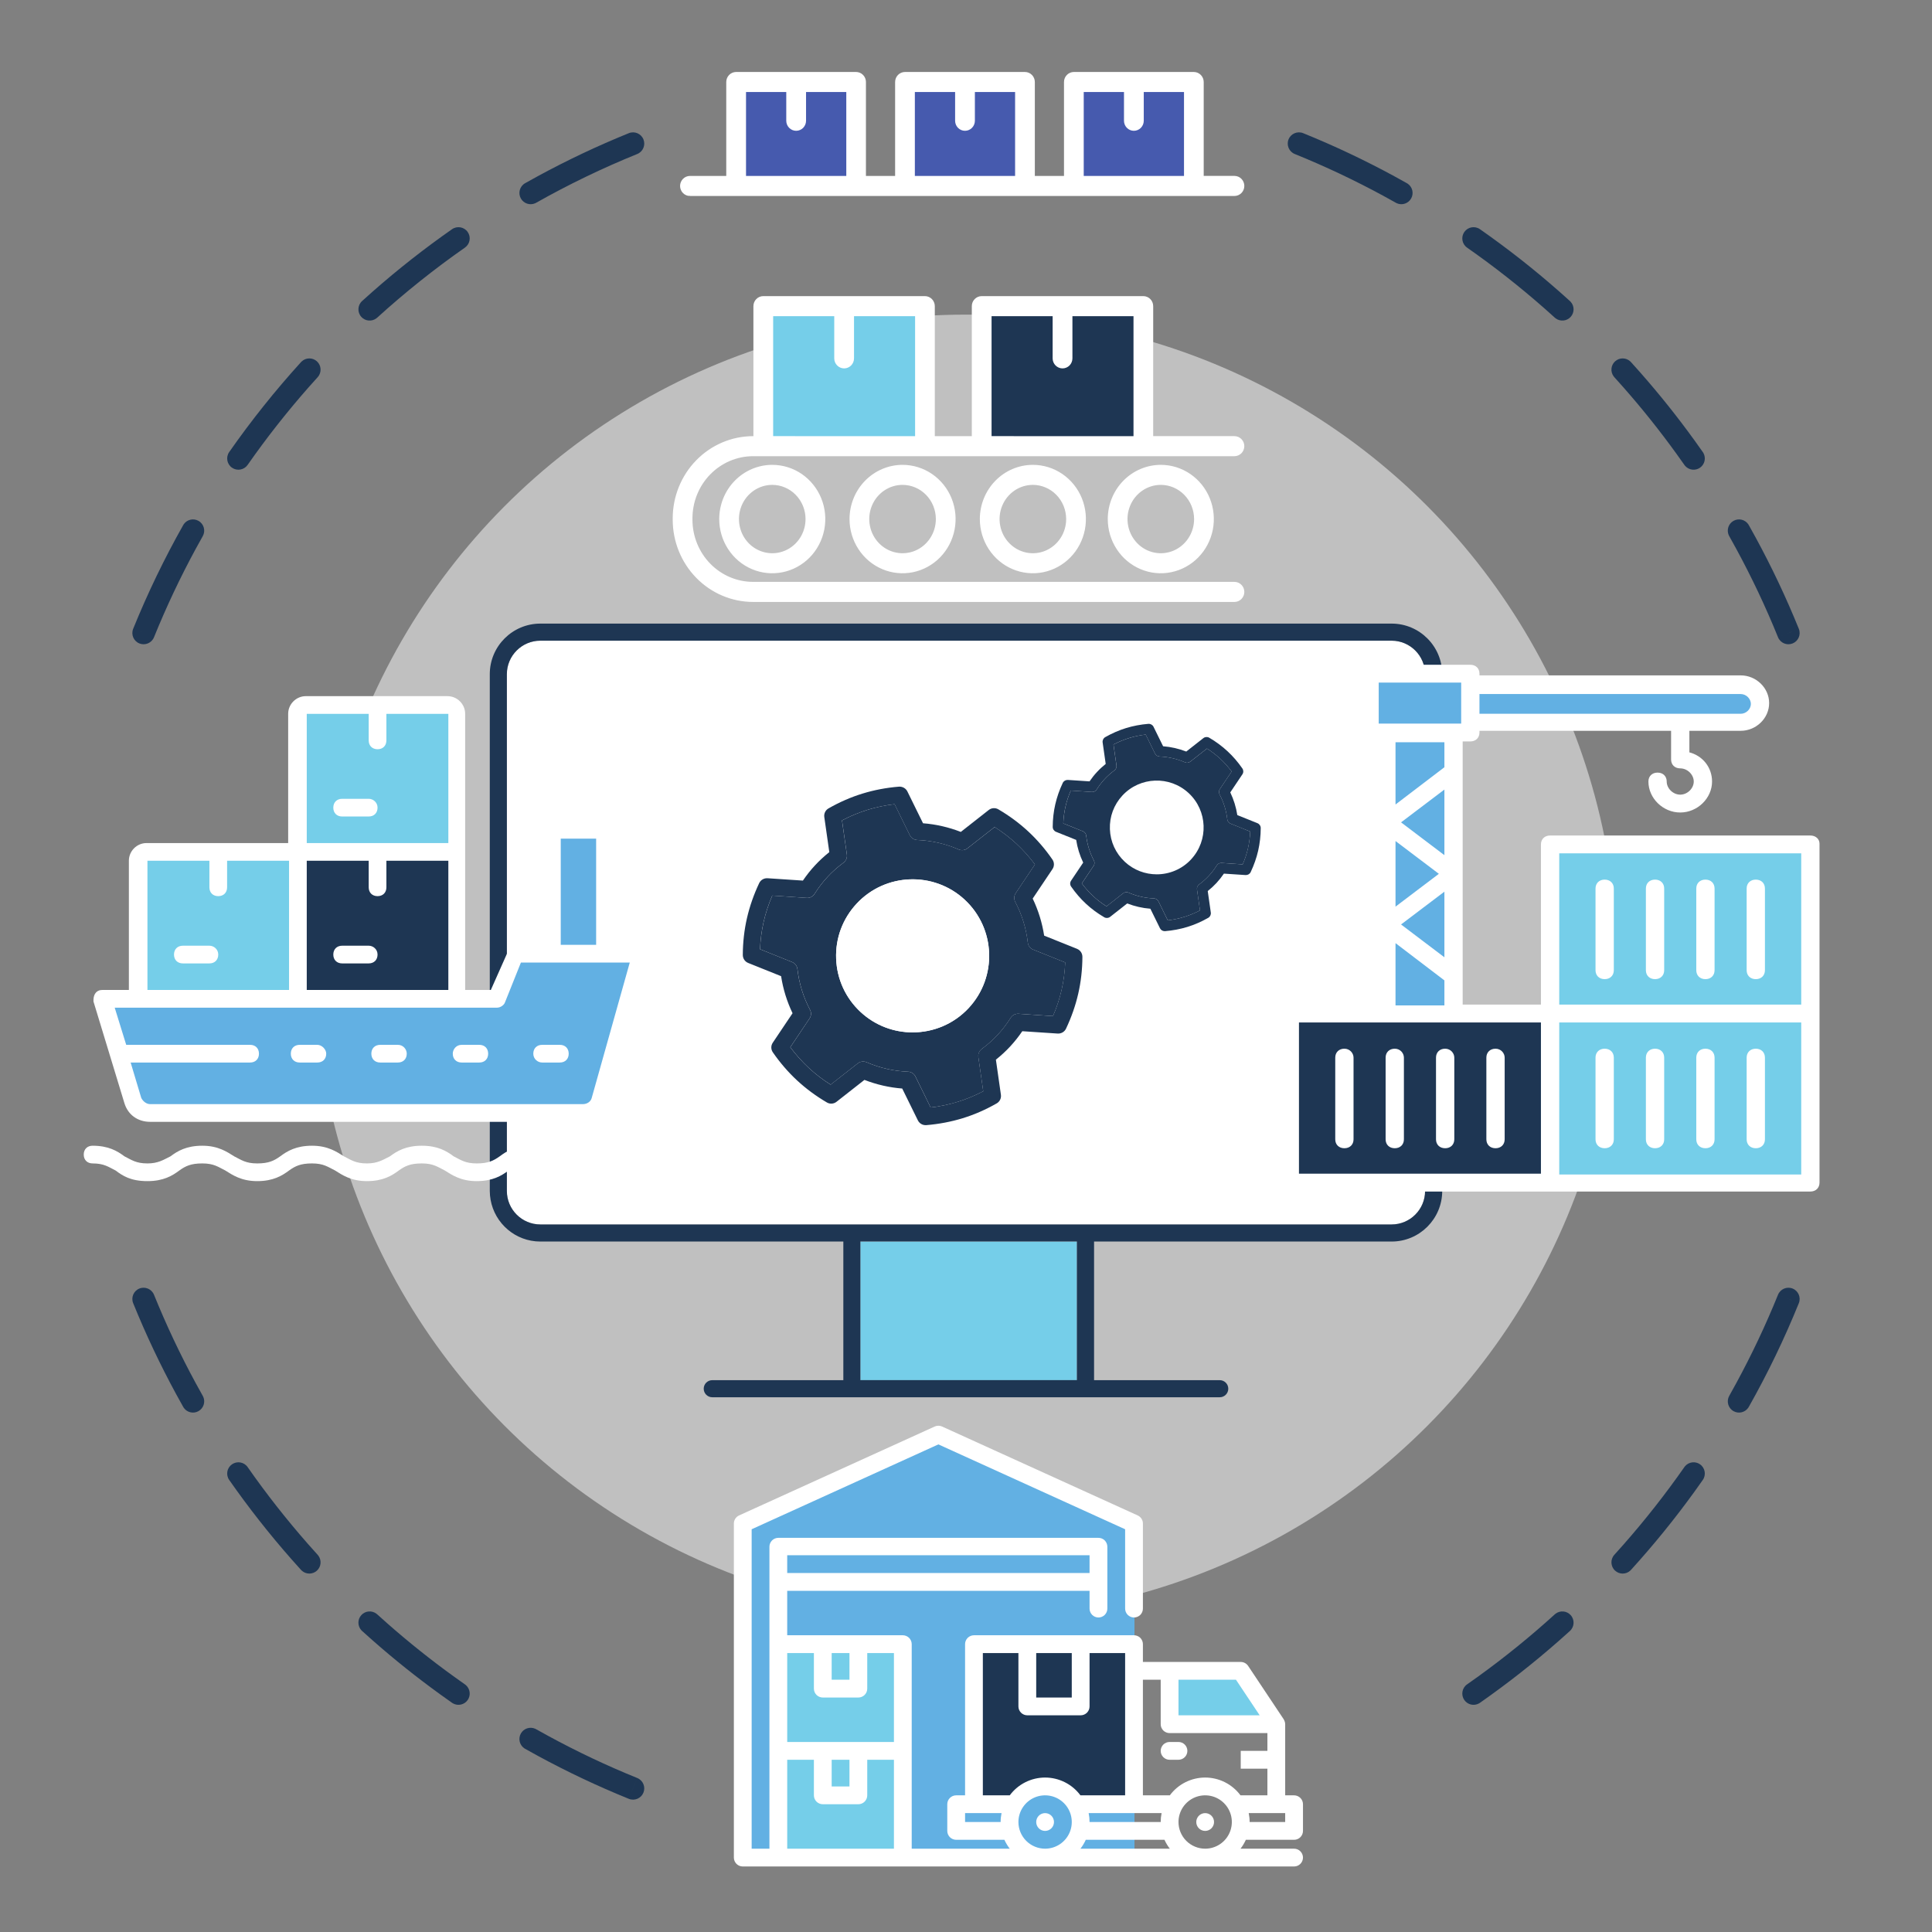 <svg width="129" height="129" viewBox="0 0 129 129" fill="none" xmlns="http://www.w3.org/2000/svg">
<rect x="0" y="0" width="129" height="129" fill="#808080" stroke="none"/>
<circle opacity="0.5" cx="64.5" cy="64.5" r="43.493" fill="white"/>
<path d="M42.549 118.718C42.933 118.874 43.118 119.311 42.962 119.695C42.807 120.078 42.37 120.263 41.986 120.108L42.549 118.718ZM34.778 115.746C34.968 115.408 35.383 115.275 35.731 115.427L35.8 115.462L36.617 115.914C38.532 116.955 40.512 117.893 42.549 118.718L42.267 119.412L41.986 120.108C39.896 119.261 37.865 118.3 35.901 117.232L35.063 116.768L34.997 116.727C34.687 116.508 34.587 116.084 34.778 115.746ZM24.126 107.841C24.387 107.554 24.821 107.516 25.126 107.742L25.186 107.79L25.884 108.414C27.29 109.652 28.757 110.823 30.278 111.922L31.042 112.466L31.103 112.513C31.391 112.761 31.45 113.193 31.228 113.511C31.006 113.829 30.58 113.922 30.248 113.737L30.183 113.696L29.399 113.138C27.839 112.01 26.335 110.81 24.893 109.54L24.177 108.9L24.123 108.846C23.869 108.563 23.865 108.129 24.126 107.841ZM103.873 107.742C104.179 107.516 104.612 107.554 104.873 107.841C105.152 108.148 105.129 108.621 104.823 108.9L104.107 109.54C102.424 111.021 100.658 112.409 98.817 113.696L98.752 113.737C98.42 113.922 97.995 113.829 97.773 113.511C97.536 113.172 97.618 112.703 97.957 112.466L98.723 111.922C100.497 110.639 102.197 109.26 103.814 107.79L103.873 107.742ZM15.49 97.773C15.829 97.536 16.296 97.618 16.534 97.957C17.788 99.753 19.142 101.475 20.585 103.116L21.21 103.814L21.258 103.873C21.484 104.179 21.447 104.612 21.16 104.873C20.872 105.134 20.437 105.131 20.155 104.877L20.1 104.823L19.459 104.107C17.979 102.425 16.591 100.658 15.304 98.817C15.067 98.477 15.15 98.01 15.49 97.773ZM112.513 97.897C112.761 97.609 113.193 97.55 113.511 97.773C113.85 98.01 113.933 98.477 113.696 98.817L113.138 99.602C111.822 101.422 110.407 103.164 108.9 104.823L108.846 104.877C108.563 105.131 108.129 105.134 107.841 104.873C107.535 104.595 107.512 104.12 107.79 103.814L108.414 103.116C109.858 101.475 111.211 99.753 112.466 97.957L112.513 97.897ZM10.283 86.451C11.108 88.487 12.044 90.468 13.085 92.383L13.538 93.2L13.573 93.269C13.725 93.617 13.591 94.031 13.253 94.222C12.915 94.413 12.492 94.313 12.273 94.002L12.232 93.937L11.768 93.099C10.7 91.135 9.739 89.103 8.892 87.014L9.587 86.733L10.283 86.451ZM119.412 86.733L120.108 87.014C119.14 89.402 118.023 91.714 116.768 93.937L116.727 94.002C116.508 94.313 116.085 94.413 115.746 94.222C115.386 94.018 115.259 93.56 115.462 93.2L115.914 92.383C116.955 90.468 117.893 88.487 118.718 86.451L119.412 86.733ZM9.305 86.037C9.689 85.882 10.127 86.067 10.283 86.451L8.892 87.014C8.737 86.63 8.921 86.193 9.305 86.037ZM118.718 86.451C118.874 86.067 119.311 85.882 119.695 86.037C120.078 86.193 120.263 86.63 120.108 87.014L118.718 86.451ZM10.283 42.549C10.127 42.933 9.689 43.118 9.305 42.962C8.921 42.807 8.737 42.369 8.892 41.986L10.283 42.549ZM120.108 41.986C120.263 42.37 120.078 42.807 119.695 42.962C119.311 43.118 118.874 42.933 118.718 42.549L120.108 41.986ZM12.273 34.997C12.492 34.687 12.915 34.587 13.253 34.778C13.614 34.981 13.742 35.439 13.538 35.8L13.085 36.617C12.044 38.532 11.108 40.512 10.283 42.549L9.587 42.267L8.892 41.986C9.86 39.598 10.977 37.286 12.232 35.063L12.273 34.997ZM115.746 34.778C116.084 34.587 116.508 34.687 116.727 34.997L116.768 35.063L117.232 35.901C118.299 37.865 119.261 39.896 120.108 41.986L119.412 42.267L118.718 42.549C117.893 40.512 116.955 38.532 115.914 36.617L115.462 35.8L115.427 35.731C115.275 35.383 115.408 34.968 115.746 34.778ZM16.534 31.042C16.296 31.382 15.829 31.465 15.49 31.228C15.15 30.991 15.067 30.523 15.304 30.183L16.534 31.042ZM107.841 24.126C108.129 23.865 108.563 23.869 108.846 24.123L108.9 24.177L109.54 24.893C110.81 26.335 112.01 27.839 113.138 29.399L113.696 30.183L113.737 30.248C113.922 30.58 113.829 31.006 113.511 31.228C113.193 31.45 112.761 31.391 112.513 31.103L112.466 31.042L111.922 30.278C110.823 28.757 109.652 27.29 108.414 25.884L107.79 25.186L107.742 25.126C107.516 24.821 107.554 24.387 107.841 24.126ZM20.155 24.123C20.437 23.869 20.872 23.865 21.16 24.126C21.466 24.405 21.489 24.879 21.21 25.186L20.585 25.884C19.142 27.525 17.788 29.247 16.534 31.042L15.304 30.183C16.775 28.078 18.378 26.072 20.1 24.177L20.155 24.123ZM30.183 15.304C30.523 15.067 30.991 15.15 31.228 15.49C31.465 15.829 31.382 16.296 31.042 16.534C28.99 17.968 27.034 19.531 25.186 21.21L25.126 21.258C24.821 21.484 24.387 21.447 24.126 21.16C23.848 20.853 23.871 20.378 24.177 20.1L24.893 19.459C26.575 17.979 28.341 16.591 30.183 15.304ZM97.773 15.49C98.01 15.15 98.477 15.067 98.817 15.304C100.658 16.591 102.425 17.979 104.107 19.459L104.823 20.1L104.877 20.155C105.131 20.437 105.134 20.872 104.873 21.16C104.612 21.447 104.179 21.484 103.873 21.258L103.814 21.21L103.116 20.585C101.475 19.142 99.753 17.788 97.957 16.534C97.618 16.296 97.536 15.829 97.773 15.49ZM41.986 8.892C42.369 8.737 42.807 8.921 42.962 9.305C43.118 9.689 42.933 10.127 42.549 10.283C40.221 11.226 37.968 12.315 35.8 13.538L35.731 13.573C35.383 13.725 34.968 13.591 34.778 13.253C34.575 12.893 34.702 12.435 35.063 12.232L35.901 11.768C37.865 10.7 39.896 9.739 41.986 8.892ZM87.014 8.892C89.103 9.739 91.135 10.7 93.099 11.768L93.937 12.232L94.002 12.273C94.313 12.492 94.413 12.915 94.222 13.253C94.031 13.591 93.617 13.725 93.269 13.573L93.2 13.538L92.383 13.085C90.468 12.044 88.487 11.108 86.451 10.283L86.733 9.587L87.014 8.892ZM86.037 9.305C86.193 8.921 86.63 8.737 87.014 8.892L86.451 10.283C86.067 10.127 85.882 9.689 86.037 9.305Z" fill="#1E3653"/>
<path d="M71.905 82.898H57.448V92.154H71.905V82.898Z" fill="#75CEE9"/>
<path d="M92.918 42.778C94.15 42.779 95.153 43.782 95.153 45.015V79.52C95.153 80.753 94.15 81.757 92.918 81.757H36.08C34.847 81.757 33.843 80.753 33.843 79.52V45.015C33.843 43.782 34.847 42.778 36.08 42.778H92.918Z" fill="white"/>
<path d="M36.08 82.898H56.31V92.154H47.558C47.243 92.154 46.987 92.409 46.987 92.725C46.987 93.04 47.243 93.295 47.558 93.295H72.466C72.466 93.295 72.472 93.295 72.478 93.295C72.484 93.295 72.484 93.295 72.489 93.295H81.442C81.757 93.295 82.013 93.04 82.013 92.725C82.013 92.409 81.757 92.154 81.442 92.154H73.051V82.898H92.92C94.781 82.898 96.297 81.384 96.297 79.521V45.015C96.297 43.154 94.784 41.638 92.92 41.638H36.08C34.219 41.638 32.703 43.151 32.703 45.015V79.521C32.703 79.722 32.723 79.919 32.757 80.111C33.038 81.691 34.417 82.898 36.077 82.898H36.08ZM33.844 45.015C33.844 43.782 34.847 42.779 36.08 42.779H92.917C94.15 42.779 95.153 43.782 95.153 45.015V79.521C95.153 80.754 94.15 81.757 92.917 81.757H36.08C34.847 81.757 33.844 80.754 33.844 79.521V45.015ZM71.905 92.151H57.448V82.895H71.905V92.151Z" fill="#1E3653"/>
<path d="M68.629 62.94C68.52 61.991 68.239 61.074 67.789 60.219C67.691 60.033 67.703 59.809 67.82 59.637L69.105 57.719C68.729 57.215 68.316 56.753 67.875 56.343C67.433 55.934 66.943 55.558 66.413 55.22L64.595 56.645C64.432 56.773 64.208 56.802 64.016 56.719C63.13 56.335 62.199 56.123 61.241 56.086C61.032 56.077 60.843 55.956 60.751 55.767L59.733 53.695C59.108 53.766 58.504 53.895 57.927 54.073C57.351 54.251 56.778 54.489 56.222 54.778L56.548 57.06C56.577 57.267 56.491 57.473 56.325 57.599C55.921 57.9 55.571 58.21 55.256 58.551C54.94 58.892 54.657 59.262 54.387 59.689C54.275 59.867 54.075 59.964 53.868 59.953L51.566 59.798C51.317 60.374 51.125 60.962 50.99 61.549C50.855 62.137 50.775 62.751 50.749 63.378L52.891 64.238C53.086 64.316 53.22 64.493 53.246 64.703C53.355 65.654 53.636 66.569 54.086 67.423C54.184 67.609 54.172 67.833 54.054 68.005L52.77 69.923C53.146 70.427 53.559 70.889 54 71.299C54.441 71.709 54.932 72.084 55.462 72.423L57.279 70.998C57.383 70.918 57.506 70.878 57.632 70.878C57.709 70.878 57.787 70.892 57.859 70.923C58.744 71.308 59.676 71.52 60.633 71.557C60.843 71.566 61.032 71.686 61.124 71.875L62.141 73.948C62.764 73.876 63.371 73.747 63.947 73.569C64.524 73.392 65.097 73.154 65.653 72.864L65.326 70.582C65.298 70.376 65.384 70.169 65.55 70.043C65.954 69.742 66.304 69.433 66.619 69.092C66.934 68.753 67.218 68.381 67.488 67.954C67.6 67.776 67.8 67.678 68.007 67.69L70.308 67.845C70.558 67.268 70.75 66.681 70.885 66.093C71.019 65.505 71.1 64.892 71.126 64.264L68.984 63.404C68.789 63.327 68.654 63.149 68.629 62.94ZM64.684 67.3C63.678 68.384 62.308 68.931 60.934 68.931C59.69 68.931 58.441 68.481 57.46 67.569C56.46 66.641 55.881 65.376 55.829 64.012C55.777 62.647 56.262 61.346 57.191 60.343C59.108 58.276 62.348 58.155 64.415 60.073C66.481 61.991 66.602 65.23 64.684 67.297V67.3Z" fill="#1E3653"/>
<path d="M71.917 63.355L69.718 62.472C69.586 61.615 69.331 60.787 68.953 59.998L70.274 58.029C70.406 57.834 70.403 57.579 70.268 57.387C69.79 56.693 69.245 56.062 68.652 55.512C68.058 54.962 67.39 54.466 66.659 54.039C66.459 53.921 66.204 53.938 66.02 54.082L64.154 55.547C63.34 55.231 62.494 55.036 61.631 54.97L60.585 52.843C60.482 52.634 60.258 52.511 60.026 52.525C59.183 52.594 58.366 52.749 57.592 52.987C56.818 53.224 56.055 53.557 55.322 53.976C55.118 54.09 55.006 54.32 55.038 54.552L55.373 56.897C55.026 57.175 54.705 57.47 54.419 57.78C54.132 58.086 53.862 58.428 53.61 58.797L51.245 58.64C51.01 58.628 50.792 58.754 50.692 58.964C50.331 59.726 50.056 60.514 49.875 61.303C49.694 62.091 49.6 62.92 49.597 63.762C49.597 63.998 49.737 64.207 49.955 64.296L52.154 65.179C52.286 66.036 52.541 66.864 52.919 67.653L51.598 69.622C51.466 69.817 51.469 70.072 51.603 70.264C52.082 70.958 52.627 71.588 53.22 72.139C53.814 72.689 54.482 73.185 55.213 73.612C55.413 73.73 55.668 73.713 55.852 73.569L57.718 72.105C58.532 72.42 59.378 72.615 60.241 72.681L61.287 74.808C61.385 75.003 61.582 75.126 61.797 75.126C61.812 75.126 61.829 75.126 61.843 75.126C62.683 75.057 63.503 74.902 64.277 74.664C65.051 74.427 65.814 74.094 66.547 73.675C66.751 73.561 66.863 73.331 66.831 73.099L66.496 70.754C66.846 70.476 67.164 70.181 67.451 69.871C67.737 69.562 68.007 69.224 68.259 68.854L70.624 69.011C70.859 69.023 71.077 68.897 71.177 68.687C71.538 67.925 71.814 67.136 71.994 66.348C72.175 65.56 72.269 64.731 72.272 63.889C72.272 63.654 72.132 63.444 71.914 63.355H71.917ZM70.882 66.093C70.747 66.681 70.555 67.268 70.306 67.845L68.004 67.69C67.797 67.678 67.597 67.776 67.485 67.954C67.215 68.381 66.932 68.75 66.616 69.092C66.301 69.433 65.951 69.742 65.547 70.043C65.378 70.169 65.292 70.376 65.323 70.582L65.65 72.864C65.094 73.154 64.524 73.392 63.944 73.569C63.368 73.747 62.763 73.873 62.139 73.948L61.121 71.875C61.029 71.686 60.84 71.566 60.631 71.557C59.676 71.52 58.742 71.308 57.856 70.923C57.784 70.892 57.707 70.877 57.629 70.877C57.503 70.877 57.38 70.918 57.277 70.998L55.459 72.423C54.929 72.087 54.439 71.709 53.997 71.299C53.556 70.889 53.143 70.427 52.767 69.923L54.052 68.005C54.169 67.83 54.181 67.607 54.083 67.423C53.633 66.569 53.352 65.654 53.243 64.703C53.22 64.493 53.083 64.316 52.888 64.238L50.746 63.378C50.772 62.751 50.852 62.137 50.987 61.549C51.122 60.962 51.314 60.374 51.563 59.798L53.865 59.953C54.072 59.964 54.272 59.867 54.384 59.689C54.654 59.262 54.937 58.892 55.253 58.551C55.568 58.21 55.918 57.9 56.322 57.599C56.491 57.476 56.577 57.267 56.546 57.06L56.219 54.778C56.775 54.489 57.345 54.251 57.925 54.073C58.501 53.895 59.106 53.769 59.73 53.695L60.748 55.767C60.84 55.956 61.029 56.077 61.238 56.086C62.193 56.123 63.127 56.338 64.013 56.719C64.205 56.802 64.429 56.773 64.592 56.645L66.41 55.22C66.94 55.555 67.43 55.934 67.872 56.343C68.313 56.753 68.726 57.215 69.102 57.719L67.817 59.637C67.7 59.812 67.688 60.036 67.786 60.219C68.236 61.074 68.517 61.988 68.626 62.94C68.649 63.149 68.786 63.327 68.981 63.404L71.123 64.264C71.097 64.892 71.017 65.505 70.882 66.093Z" fill="#1E3653"/>
<path d="M81.947 54.709C81.88 54.128 81.709 53.566 81.433 53.043C81.373 52.929 81.38 52.792 81.452 52.687L82.239 51.512C82.009 51.203 81.756 50.92 81.486 50.669C81.215 50.418 80.915 50.188 80.59 49.981L79.477 50.854C79.377 50.933 79.24 50.95 79.122 50.899C78.58 50.664 78.009 50.534 77.422 50.511C77.294 50.506 77.178 50.432 77.122 50.316L76.499 49.047C76.116 49.091 75.746 49.17 75.393 49.279C75.04 49.388 74.689 49.533 74.348 49.711L74.548 51.108C74.566 51.235 74.513 51.361 74.411 51.438C74.164 51.623 73.95 51.812 73.756 52.021C73.563 52.23 73.389 52.457 73.224 52.718C73.156 52.827 73.033 52.887 72.907 52.88L71.497 52.785C71.344 53.138 71.226 53.498 71.144 53.858C71.061 54.218 71.012 54.594 70.996 54.978L72.308 55.505C72.427 55.552 72.51 55.661 72.526 55.789C72.592 56.372 72.764 56.932 73.04 57.456C73.1 57.57 73.093 57.707 73.021 57.812L72.234 58.987C72.464 59.296 72.717 59.578 72.987 59.829C73.258 60.081 73.558 60.31 73.883 60.518L74.996 59.645C75.059 59.596 75.135 59.571 75.212 59.571C75.259 59.571 75.307 59.58 75.351 59.599C75.893 59.835 76.464 59.965 77.05 59.987C77.178 59.993 77.294 60.066 77.35 60.182L77.974 61.452C78.355 61.408 78.727 61.329 79.08 61.22C79.433 61.111 79.784 60.965 80.125 60.788L79.925 59.391C79.907 59.264 79.96 59.138 80.061 59.06C80.309 58.876 80.523 58.686 80.716 58.477C80.91 58.27 81.083 58.042 81.248 57.78C81.317 57.672 81.44 57.612 81.566 57.619L82.976 57.714C83.129 57.361 83.246 57.001 83.329 56.641C83.412 56.281 83.461 55.905 83.477 55.521L82.165 54.994C82.046 54.947 81.963 54.838 81.947 54.709ZM79.531 57.38C78.915 58.044 78.076 58.379 77.235 58.379C76.473 58.379 75.707 58.103 75.107 57.545C74.494 56.976 74.139 56.202 74.108 55.366C74.076 54.53 74.373 53.733 74.942 53.119C76.116 51.853 78.1 51.779 79.366 52.954C80.632 54.128 80.706 56.112 79.531 57.378V57.38Z" fill="#1E3653"/>
<path d="M83.961 54.964L82.615 54.423C82.534 53.898 82.377 53.391 82.146 52.908L82.955 51.702C83.036 51.582 83.034 51.426 82.952 51.308C82.658 50.883 82.325 50.497 81.961 50.16C81.598 49.823 81.189 49.519 80.741 49.258C80.618 49.186 80.462 49.196 80.35 49.284L79.207 50.181C78.708 49.988 78.19 49.869 77.661 49.828L77.02 48.525C76.957 48.397 76.82 48.322 76.678 48.331C76.162 48.373 75.662 48.468 75.187 48.613C74.713 48.759 74.246 48.963 73.797 49.219C73.672 49.289 73.604 49.43 73.623 49.572L73.828 51.008C73.616 51.178 73.419 51.359 73.244 51.549C73.068 51.737 72.903 51.946 72.749 52.172L71.3 52.076C71.156 52.069 71.023 52.146 70.961 52.274C70.74 52.741 70.571 53.224 70.461 53.707C70.35 54.19 70.292 54.697 70.29 55.213C70.29 55.357 70.376 55.485 70.51 55.54L71.857 56.081C71.937 56.606 72.094 57.113 72.325 57.596L71.516 58.802C71.435 58.922 71.437 59.078 71.519 59.196C71.813 59.62 72.146 60.007 72.51 60.344C72.873 60.681 73.282 60.985 73.73 61.246C73.853 61.318 74.009 61.308 74.122 61.22L75.265 60.323C75.763 60.516 76.281 60.635 76.81 60.676L77.451 61.978C77.51 62.098 77.632 62.173 77.763 62.173C77.772 62.173 77.782 62.173 77.791 62.173C78.306 62.131 78.808 62.036 79.282 61.891C79.756 61.745 80.223 61.541 80.672 61.285C80.797 61.215 80.866 61.074 80.846 60.932L80.641 59.496C80.855 59.325 81.05 59.145 81.226 58.955C81.401 58.765 81.566 58.558 81.721 58.332L83.169 58.428C83.313 58.435 83.447 58.358 83.508 58.23C83.729 57.763 83.898 57.28 84.009 56.797C84.119 56.314 84.177 55.807 84.179 55.291C84.179 55.147 84.093 55.018 83.959 54.964H83.961ZM83.327 56.641C83.245 57.001 83.127 57.361 82.974 57.714L81.564 57.619C81.438 57.612 81.315 57.671 81.247 57.78C81.082 58.042 80.908 58.268 80.715 58.477C80.522 58.686 80.307 58.876 80.06 59.06C79.956 59.138 79.903 59.264 79.923 59.39L80.123 60.788C79.782 60.965 79.433 61.111 79.078 61.22C78.725 61.329 78.355 61.406 77.972 61.452L77.349 60.182C77.293 60.066 77.177 59.993 77.049 59.987C76.464 59.965 75.891 59.835 75.349 59.599C75.305 59.58 75.258 59.571 75.21 59.571C75.133 59.571 75.058 59.596 74.994 59.645L73.881 60.518C73.556 60.312 73.256 60.08 72.986 59.829C72.715 59.578 72.462 59.295 72.232 58.986L73.019 57.812C73.091 57.705 73.098 57.568 73.038 57.456C72.763 56.932 72.591 56.372 72.524 55.789C72.51 55.661 72.425 55.552 72.306 55.505L70.995 54.978C71.01 54.593 71.059 54.218 71.142 53.858C71.225 53.498 71.342 53.138 71.495 52.785L72.905 52.88C73.031 52.887 73.154 52.827 73.223 52.718C73.388 52.457 73.561 52.23 73.755 52.021C73.948 51.812 74.162 51.623 74.41 51.438C74.513 51.363 74.566 51.235 74.546 51.108L74.346 49.711C74.687 49.533 75.036 49.388 75.391 49.279C75.744 49.17 76.115 49.093 76.497 49.047L77.121 50.316C77.177 50.432 77.293 50.506 77.421 50.511C78.005 50.534 78.578 50.666 79.12 50.899C79.238 50.95 79.375 50.933 79.475 50.854L80.588 49.981C80.913 50.186 81.213 50.418 81.484 50.669C81.754 50.92 82.007 51.203 82.237 51.512L81.45 52.687C81.378 52.794 81.371 52.931 81.431 53.043C81.707 53.566 81.879 54.126 81.945 54.709C81.96 54.837 82.044 54.946 82.163 54.994L83.475 55.521C83.459 55.905 83.41 56.281 83.327 56.641Z" fill="#1E3653"/>
<path d="M64.415 60.076C62.348 58.158 59.105 58.281 57.191 60.345C56.262 61.346 55.777 62.65 55.829 64.015C55.88 65.379 56.46 66.643 57.46 67.572C58.443 68.484 59.69 68.934 60.934 68.934C62.308 68.934 63.678 68.386 64.684 67.303C66.602 65.236 66.481 61.996 64.415 60.079V60.076ZM63.847 66.526C63.125 67.303 62.144 67.753 61.084 67.793C60.023 67.833 59.011 67.457 58.234 66.735C57.457 66.013 57.007 65.032 56.967 63.972C56.927 62.911 57.302 61.899 58.025 61.122C58.807 60.279 59.871 59.855 60.937 59.855C61.903 59.855 62.875 60.205 63.638 60.913C65.243 62.404 65.338 64.921 63.847 66.526Z" fill="white"/>
<rect x="65.637" y="20.428" width="10.718" height="9.239" fill="#1E3653"/>
<rect x="50.952" y="20.428" width="10.718" height="9.239" fill="#75CEE9"/>
<rect x="49.092" y="5.449" width="8.246" height="7.041" fill="#465AAE"/>
<rect x="60.264" y="5.449" width="8.246" height="7.041" fill="#465AAE"/>
<rect x="71.437" y="5.449" width="8.246" height="7.041" fill="#465AAE"/>
<path d="M46.07 12.835H82.424C82.533 12.835 82.637 12.791 82.714 12.712C82.791 12.633 82.834 12.527 82.834 12.415C82.834 12.304 82.791 12.197 82.714 12.118C82.637 12.039 82.533 11.995 82.424 11.995H80.122V5.476C80.122 5.365 80.078 5.258 80.001 5.179C79.924 5.101 79.82 5.056 79.711 5.056H71.703C71.594 5.056 71.49 5.101 71.413 5.179C71.336 5.258 71.293 5.365 71.293 5.476V11.997H68.846V5.476C68.846 5.365 68.802 5.258 68.725 5.179C68.648 5.101 68.544 5.056 68.435 5.056H60.427C60.318 5.056 60.214 5.101 60.137 5.179C60.06 5.258 60.017 5.365 60.017 5.476V11.997H57.569V5.476C57.569 5.365 57.526 5.258 57.449 5.179C57.373 5.101 57.268 5.056 57.159 5.056H49.152C49.044 5.056 48.939 5.101 48.862 5.179C48.785 5.258 48.742 5.365 48.742 5.476V11.997H46.07C45.961 11.997 45.856 12.041 45.78 12.12C45.703 12.199 45.659 12.305 45.659 12.417C45.659 12.528 45.703 12.635 45.78 12.714C45.856 12.793 45.961 12.837 46.07 12.837V12.835ZM72.111 5.895H75.299V8.063C75.299 8.174 75.342 8.281 75.419 8.36C75.496 8.439 75.6 8.483 75.709 8.483C75.818 8.483 75.922 8.439 75.999 8.36C76.076 8.281 76.119 8.174 76.119 8.063V5.895H79.306V11.997H72.111V5.895ZM60.835 5.895H64.023V8.063C64.023 8.174 64.066 8.281 64.143 8.36C64.22 8.439 64.324 8.483 64.433 8.483C64.542 8.483 64.646 8.439 64.723 8.36C64.8 8.281 64.843 8.174 64.843 8.063V5.895H68.028V11.997H60.835V5.895ZM49.562 5.895H52.749V8.063C52.749 8.174 52.793 8.281 52.87 8.36C52.946 8.439 53.051 8.483 53.16 8.483C53.268 8.483 53.373 8.439 53.45 8.36C53.526 8.281 53.57 8.174 53.57 8.063V5.895H56.757V11.997H49.562V5.895Z" fill="white" stroke="white" stroke-width="0.5"/>
<path d="M82.833 29.791C82.833 29.679 82.79 29.573 82.713 29.494C82.636 29.415 82.531 29.371 82.422 29.371H76.749V20.442C76.749 20.33 76.706 20.223 76.629 20.145C76.552 20.066 76.448 20.022 76.339 20.022H65.548C65.439 20.022 65.335 20.066 65.258 20.145C65.181 20.223 65.138 20.33 65.138 20.442V29.372H62.167V20.442C62.167 20.33 62.123 20.223 62.046 20.145C61.969 20.066 61.865 20.022 61.756 20.022H50.965C50.856 20.022 50.752 20.066 50.675 20.145C50.598 20.223 50.555 20.33 50.555 20.442V29.372H50.282C48.926 29.373 47.626 29.926 46.667 30.908C45.708 31.889 45.169 33.221 45.167 34.609V34.705C45.169 36.094 45.708 37.425 46.667 38.406C47.626 39.388 48.926 39.94 50.282 39.942H82.424C82.533 39.942 82.637 39.898 82.714 39.819C82.791 39.74 82.834 39.633 82.834 39.522C82.834 39.411 82.791 39.304 82.714 39.225C82.637 39.146 82.533 39.102 82.424 39.102H50.282C49.143 39.101 48.051 38.637 47.245 37.812C46.44 36.987 45.986 35.869 45.985 34.703V34.606C45.987 33.441 46.44 32.323 47.246 31.499C48.051 30.675 49.143 30.211 50.282 30.21H82.424C82.532 30.209 82.636 30.165 82.713 30.087C82.789 30.008 82.832 29.902 82.833 29.791ZM51.374 29.371V20.86H55.953V23.928C55.953 24.039 55.996 24.146 56.073 24.225C56.15 24.303 56.254 24.348 56.363 24.348C56.472 24.348 56.576 24.303 56.653 24.225C56.73 24.146 56.773 24.039 56.773 23.928V20.86H61.351V29.372L51.374 29.371ZM65.957 29.371V20.86H70.535V23.928C70.535 24.039 70.579 24.146 70.656 24.225C70.733 24.303 70.837 24.348 70.946 24.348C71.054 24.348 71.159 24.303 71.236 24.225C71.312 24.146 71.356 24.039 71.356 23.928V20.86H75.934V29.372L65.957 29.371Z" fill="white" stroke="white" stroke-width="0.5"/>
<path d="M48.273 34.657C48.273 35.324 48.466 35.975 48.828 36.53C49.189 37.084 49.703 37.516 50.305 37.771C50.906 38.026 51.568 38.092 52.206 37.962C52.845 37.832 53.431 37.511 53.892 37.04C54.352 36.569 54.665 35.968 54.792 35.314C54.919 34.661 54.854 33.983 54.604 33.367C54.355 32.752 53.933 32.226 53.392 31.855C52.851 31.485 52.214 31.288 51.563 31.288C50.691 31.289 49.854 31.644 49.237 32.276C48.62 32.908 48.274 33.764 48.273 34.657ZM54.036 34.657C54.036 35.158 53.891 35.648 53.62 36.064C53.348 36.481 52.962 36.805 52.51 36.997C52.058 37.189 51.56 37.239 51.081 37.141C50.601 37.043 50.16 36.802 49.814 36.448C49.468 36.094 49.233 35.643 49.138 35.151C49.042 34.66 49.091 34.151 49.278 33.688C49.465 33.226 49.782 32.83 50.189 32.552C50.596 32.274 51.074 32.125 51.563 32.125C52.219 32.126 52.848 32.393 53.311 32.868C53.775 33.343 54.036 33.986 54.036 34.657Z" fill="white" stroke="white" stroke-width="0.5"/>
<path d="M56.973 34.657C56.973 35.324 57.166 35.975 57.528 36.529C57.889 37.084 58.404 37.516 59.005 37.77C59.606 38.026 60.268 38.092 60.906 37.962C61.545 37.832 62.131 37.511 62.592 37.04C63.052 36.569 63.365 35.968 63.492 35.315C63.619 34.661 63.554 33.984 63.305 33.368C63.056 32.752 62.634 32.226 62.093 31.856C61.551 31.486 60.915 31.288 60.264 31.288C59.392 31.289 58.555 31.644 57.938 32.276C57.321 32.908 56.974 33.764 56.973 34.657ZM62.737 34.657C62.737 35.158 62.592 35.648 62.32 36.064C62.048 36.481 61.662 36.805 61.21 36.997C60.758 37.189 60.261 37.239 59.781 37.141C59.301 37.043 58.86 36.802 58.514 36.448C58.169 36.093 57.933 35.642 57.838 35.151C57.742 34.66 57.791 34.151 57.979 33.688C58.166 33.225 58.483 32.83 58.89 32.552C59.297 32.274 59.775 32.125 60.264 32.125C60.92 32.126 61.549 32.393 62.012 32.868C62.476 33.343 62.736 33.986 62.737 34.657Z" fill="white" stroke="white" stroke-width="0.5"/>
<path d="M65.674 34.657C65.674 35.324 65.867 35.975 66.229 36.53C66.591 37.084 67.105 37.516 67.706 37.771C68.308 38.026 68.969 38.092 69.608 37.962C70.246 37.832 70.833 37.511 71.293 37.04C71.753 36.569 72.066 35.968 72.193 35.314C72.32 34.661 72.255 33.983 72.006 33.367C71.757 32.752 71.335 32.226 70.793 31.855C70.252 31.485 69.615 31.288 68.965 31.288C68.092 31.289 67.255 31.644 66.639 32.276C66.022 32.908 65.675 33.764 65.674 34.657ZM71.438 34.657C71.438 35.158 71.293 35.648 71.021 36.064C70.749 36.481 70.363 36.805 69.911 36.997C69.459 37.189 68.962 37.239 68.482 37.141C68.002 37.043 67.562 36.802 67.216 36.448C66.87 36.094 66.634 35.643 66.539 35.151C66.443 34.66 66.492 34.151 66.68 33.688C66.867 33.226 67.184 32.83 67.591 32.552C67.997 32.274 68.475 32.125 68.965 32.125C69.62 32.126 70.249 32.393 70.713 32.868C71.176 33.343 71.437 33.986 71.438 34.657Z" fill="white" stroke="white" stroke-width="0.5"/>
<path d="M74.216 34.657C74.216 35.324 74.409 35.975 74.771 36.529C75.132 37.084 75.647 37.516 76.248 37.77C76.849 38.026 77.511 38.092 78.149 37.962C78.788 37.832 79.374 37.511 79.834 37.04C80.295 36.569 80.608 35.968 80.735 35.315C80.862 34.661 80.797 33.984 80.548 33.368C80.299 32.752 79.877 32.226 79.336 31.856C78.794 31.486 78.158 31.288 77.507 31.288C76.635 31.289 75.798 31.644 75.181 32.276C74.564 32.907 74.217 33.764 74.216 34.657ZM79.98 34.657C79.98 35.158 79.835 35.648 79.563 36.064C79.291 36.481 78.905 36.805 78.453 36.997C78.001 37.189 77.503 37.239 77.024 37.141C76.544 37.043 76.103 36.802 75.757 36.448C75.412 36.093 75.176 35.642 75.081 35.151C74.985 34.66 75.034 34.151 75.222 33.688C75.409 33.225 75.726 32.83 76.133 32.552C76.54 32.274 77.018 32.125 77.507 32.125C78.163 32.126 78.792 32.393 79.255 32.868C79.719 33.343 79.979 33.986 79.98 34.657Z" fill="white" stroke="white" stroke-width="0.5"/>
<g clip-path="url(#clip0_200_43450)">
<rect x="86.135" y="67.688" width="17.366" height="11.296" fill="#1E3653"/>
<path d="M98.145 45.681H116.471C117.023 45.681 117.471 46.129 117.471 46.681V47.302C117.471 47.854 117.023 48.302 116.471 48.302H98.145V48.963H97.044V67.621H92.558V48.963H91.492V45.02H98.145V45.681Z" fill="#62B0E3"/>
<rect x="103.5" y="56.386" width="17.366" height="22.599" fill="#75CEE9"/>
<path d="M107.144 70.072C107.48 70.073 107.705 70.291 107.705 70.619V76.073C107.705 76.4 107.48 76.618 107.144 76.618C106.808 76.618 106.584 76.4 106.583 76.073V70.619C106.583 70.291 106.808 70.072 107.144 70.072Z" fill="white"/>
<path d="M110.507 70.072C110.843 70.072 111.068 70.291 111.068 70.619V76.073C111.068 76.4 110.843 76.618 110.507 76.618C110.171 76.618 109.947 76.4 109.946 76.073V70.619C109.946 70.292 110.171 70.073 110.507 70.072Z" fill="white"/>
<path d="M113.871 70.072C114.208 70.073 114.432 70.291 114.432 70.619V76.073C114.432 76.4 114.208 76.618 113.871 76.618C113.535 76.618 113.311 76.4 113.311 76.073V70.619C113.311 70.291 113.535 70.072 113.871 70.072Z" fill="white"/>
<path d="M117.234 70.072C117.571 70.072 117.795 70.291 117.795 70.619V76.073C117.795 76.4 117.571 76.618 117.234 76.618C116.899 76.618 116.674 76.4 116.674 76.073V70.619C116.674 70.292 116.898 70.073 117.234 70.072Z" fill="white"/>
<path d="M89.766 70.072C90.102 70.073 90.326 70.346 90.326 70.619V76.073C90.326 76.4 90.102 76.618 89.766 76.618C89.429 76.618 89.205 76.4 89.205 76.073V70.619C89.205 70.291 89.429 70.072 89.766 70.072Z" fill="white"/>
<path d="M93.129 70.072C93.465 70.072 93.689 70.346 93.689 70.619V76.073C93.689 76.4 93.465 76.618 93.129 76.618C92.793 76.618 92.568 76.4 92.568 76.073V70.619C92.568 70.291 92.792 70.073 93.129 70.072Z" fill="white"/>
<path d="M96.493 70.072C96.829 70.073 97.054 70.346 97.054 70.619V76.073C97.053 76.4 96.829 76.618 96.493 76.618C96.157 76.618 95.932 76.4 95.932 76.073V70.619C95.932 70.291 96.156 70.072 96.493 70.072Z" fill="white"/>
<path d="M99.856 70.072C100.192 70.072 100.417 70.346 100.417 70.619V76.073C100.416 76.4 100.192 76.618 99.856 76.618C99.52 76.618 99.296 76.4 99.295 76.073V70.619C99.295 70.291 99.52 70.073 99.856 70.072Z" fill="white"/>
<path d="M107.144 58.782C107.48 58.782 107.705 59 107.705 59.327V64.781C107.705 65.109 107.48 65.328 107.144 65.328C106.808 65.328 106.583 65.109 106.583 64.781V59.327C106.584 59 106.808 58.782 107.144 58.782Z" fill="white"/>
<path d="M110.507 58.782C110.843 58.782 111.068 59 111.068 59.327V64.781C111.068 65.109 110.843 65.328 110.507 65.328C110.171 65.328 109.946 65.109 109.946 64.781V59.327C109.947 59 110.171 58.782 110.507 58.782Z" fill="white"/>
<path d="M113.871 58.782C114.208 58.782 114.432 59 114.432 59.327V64.781C114.432 65.109 114.208 65.328 113.871 65.328C113.535 65.328 113.311 65.109 113.311 64.781V59.327C113.311 59 113.535 58.782 113.871 58.782Z" fill="white"/>
<path d="M117.234 58.782C117.571 58.782 117.795 59 117.795 59.327V64.781C117.795 65.109 117.571 65.328 117.234 65.328C116.898 65.328 116.674 65.109 116.674 64.781V59.327C116.674 59 116.899 58.782 117.234 58.782Z" fill="white"/>
<path fill-rule="evenodd" clip-rule="evenodd" d="M98.174 44.437C98.51 44.437 98.734 44.654 98.734 44.982V45.145H116.225C117.234 45.145 118.076 45.963 118.076 46.945C118.076 47.927 117.235 48.746 116.225 48.746H112.75V50.273C113.647 50.491 114.264 51.255 114.264 52.182C114.264 53.273 113.31 54.201 112.189 54.201C111.068 54.201 110.115 53.273 110.115 52.182C110.115 51.855 110.339 51.637 110.676 51.637C111.012 51.637 111.236 51.855 111.236 52.182C111.236 52.673 111.685 53.109 112.189 53.109C112.694 53.109 113.142 52.673 113.142 52.182C113.142 51.691 112.694 51.254 112.189 51.254C111.853 51.254 111.629 51.036 111.629 50.709V48.746H98.734V48.91C98.734 49.237 98.51 49.455 98.174 49.455H97.613V67.127H102.939V56.382C102.939 56.055 103.164 55.837 103.5 55.837H120.879C121.215 55.837 121.439 56.055 121.439 56.328V78.964C121.439 79.291 121.215 79.509 120.879 79.509H86.121C85.785 79.509 85.561 79.291 85.561 78.964V67.672C85.561 67.345 85.785 67.127 86.121 67.127H92.007V49.455H91.446C91.111 49.454 90.887 49.236 90.887 48.91V44.982C90.887 44.655 91.11 44.437 91.446 44.437H98.174ZM104.061 78.473H120.318V68.219H104.061V78.473ZM86.682 78.418H102.939V68.219H86.682V78.418ZM93.129 67.181H96.493V65.436L93.129 62.872V67.181ZM104.061 67.127H120.318V56.927H104.061V67.127ZM93.466 61.727L96.493 64.019V59.436L93.466 61.727ZM93.129 60.637L96.156 58.345L93.129 56.055V60.637ZM93.466 54.909L96.493 57.2V52.619L93.466 54.909ZM93.129 53.818L96.493 51.254V49.509H93.129V53.818ZM92.007 48.364H97.613V45.528H92.007V48.364ZM98.734 47.709H116.225C116.618 47.709 116.955 47.382 116.955 47.001C116.955 46.619 116.618 46.291 116.225 46.291H98.734V47.709Z" fill="white"/>
<path d="M107.144 70.072C107.48 70.073 107.705 70.291 107.705 70.619V76.073C107.705 76.4 107.48 76.618 107.144 76.618C106.808 76.618 106.584 76.4 106.583 76.073V70.619C106.583 70.291 106.808 70.072 107.144 70.072Z" stroke="white" stroke-width="0.1"/>
<path d="M110.507 70.072C110.843 70.072 111.068 70.291 111.068 70.619V76.073C111.068 76.4 110.843 76.618 110.507 76.618C110.171 76.618 109.947 76.4 109.946 76.073V70.619C109.946 70.292 110.171 70.073 110.507 70.072Z" stroke="white" stroke-width="0.1"/>
<path d="M113.871 70.072C114.208 70.073 114.432 70.291 114.432 70.619V76.073C114.432 76.4 114.208 76.618 113.871 76.618C113.535 76.618 113.311 76.4 113.311 76.073V70.619C113.311 70.291 113.535 70.072 113.871 70.072Z" stroke="white" stroke-width="0.1"/>
<path d="M117.234 70.072C117.571 70.072 117.795 70.291 117.795 70.619V76.073C117.795 76.4 117.571 76.618 117.234 76.618C116.899 76.618 116.674 76.4 116.674 76.073V70.619C116.674 70.292 116.898 70.073 117.234 70.072Z" stroke="white" stroke-width="0.1"/>
<path d="M89.766 70.072C90.102 70.073 90.326 70.346 90.326 70.619V76.073C90.326 76.4 90.102 76.618 89.766 76.618C89.429 76.618 89.205 76.4 89.205 76.073V70.619C89.205 70.291 89.429 70.072 89.766 70.072Z" stroke="white" stroke-width="0.1"/>
<path d="M93.129 70.072C93.465 70.072 93.689 70.346 93.689 70.619V76.073C93.689 76.4 93.465 76.618 93.129 76.618C92.793 76.618 92.568 76.4 92.568 76.073V70.619C92.568 70.291 92.792 70.073 93.129 70.072Z" stroke="white" stroke-width="0.1"/>
<path d="M96.493 70.072C96.829 70.073 97.054 70.346 97.054 70.619V76.073C97.053 76.4 96.829 76.618 96.493 76.618C96.157 76.618 95.932 76.4 95.932 76.073V70.619C95.932 70.291 96.156 70.072 96.493 70.072Z" stroke="white" stroke-width="0.1"/>
<path d="M99.856 70.072C100.192 70.072 100.417 70.346 100.417 70.619V76.073C100.416 76.4 100.192 76.618 99.856 76.618C99.52 76.618 99.296 76.4 99.295 76.073V70.619C99.295 70.291 99.52 70.073 99.856 70.072Z" stroke="white" stroke-width="0.1"/>
<path d="M107.144 58.782C107.48 58.782 107.705 59 107.705 59.327V64.781C107.705 65.109 107.48 65.328 107.144 65.328C106.808 65.328 106.583 65.109 106.583 64.781V59.327C106.584 59 106.808 58.782 107.144 58.782Z" stroke="white" stroke-width="0.1"/>
<path d="M110.507 58.782C110.843 58.782 111.068 59 111.068 59.327V64.781C111.068 65.109 110.843 65.328 110.507 65.328C110.171 65.328 109.946 65.109 109.946 64.781V59.327C109.947 59 110.171 58.782 110.507 58.782Z" stroke="white" stroke-width="0.1"/>
<path d="M113.871 58.782C114.208 58.782 114.432 59 114.432 59.327V64.781C114.432 65.109 114.208 65.328 113.871 65.328C113.535 65.328 113.311 65.109 113.311 64.781V59.327C113.311 59 113.535 58.782 113.871 58.782Z" stroke="white" stroke-width="0.1"/>
<path d="M117.234 58.782C117.571 58.782 117.795 59 117.795 59.327V64.781C117.795 65.109 117.571 65.328 117.234 65.328C116.898 65.328 116.674 65.109 116.674 64.781V59.327C116.674 59 116.899 58.782 117.234 58.782Z" stroke="white" stroke-width="0.1"/>
<path fill-rule="evenodd" clip-rule="evenodd" d="M98.174 44.437C98.51 44.437 98.734 44.654 98.734 44.982V45.145H116.225C117.234 45.145 118.076 45.963 118.076 46.945C118.076 47.927 117.235 48.746 116.225 48.746H112.75V50.273C113.647 50.491 114.264 51.255 114.264 52.182C114.264 53.273 113.31 54.201 112.189 54.201C111.068 54.201 110.115 53.273 110.115 52.182C110.115 51.855 110.339 51.637 110.676 51.637C111.012 51.637 111.236 51.855 111.236 52.182C111.236 52.673 111.685 53.109 112.189 53.109C112.694 53.109 113.142 52.673 113.142 52.182C113.142 51.691 112.694 51.254 112.189 51.254C111.853 51.254 111.629 51.036 111.629 50.709V48.746H98.734V48.91C98.734 49.237 98.51 49.455 98.174 49.455H97.613V67.127H102.939V56.382C102.939 56.055 103.164 55.837 103.5 55.837H120.879C121.215 55.837 121.439 56.055 121.439 56.328V78.964C121.439 79.291 121.215 79.509 120.879 79.509H86.121C85.785 79.509 85.561 79.291 85.561 78.964V67.672C85.561 67.345 85.785 67.127 86.121 67.127H92.007V49.455H91.446C91.111 49.454 90.887 49.236 90.887 48.91V44.982C90.887 44.655 91.11 44.437 91.446 44.437H98.174ZM104.061 78.473H120.318V68.219H104.061V78.473ZM86.682 78.418H102.939V68.219H86.682V78.418ZM93.129 67.181H96.493V65.436L93.129 62.872V67.181ZM104.061 67.127H120.318V56.927H104.061V67.127ZM93.466 61.727L96.493 64.019V59.436L93.466 61.727ZM93.129 60.637L96.156 58.345L93.129 56.055V60.637ZM93.466 54.909L96.493 57.2V52.619L93.466 54.909ZM93.129 53.818L96.493 51.254V49.509H93.129V53.818ZM92.007 48.364H97.613V45.528H92.007V48.364ZM98.734 47.709H116.225C116.618 47.709 116.955 47.382 116.955 47.001C116.955 46.619 116.618 46.291 116.225 46.291H98.734V47.709Z" stroke="white" stroke-width="0.1"/>
</g>
<rect x="19.983" y="56.865" width="10.249" height="9.725" fill="#1E3653"/>
<rect x="9.448" y="56.865" width="10.249" height="9.725" fill="#75CEE9"/>
<rect x="19.983" y="47.14" width="10.249" height="9.725" fill="#75CEE9"/>
<path d="M9.214 74.266L6.892 66.808L33.125 66.743L34.499 63.636H36.92V55.523H40.485V63.636H42.807L39.7 74.266H9.214Z" fill="#62B0E3"/>
<path d="M6.832 66.1C6.655 66.1 6.477 66.159 6.359 66.336C6.241 66.514 6.241 66.691 6.241 66.868L8.309 73.664C8.545 74.432 9.195 74.905 10.023 74.905H38.918C39.686 74.905 40.395 74.373 40.632 73.605L43.409 63.795V63.736C43.409 63.677 43.409 63.677 43.409 63.618V63.559C43.409 63.5 43.409 63.5 43.409 63.441C43.409 63.382 43.35 63.323 43.35 63.323V63.264C43.291 63.205 43.291 63.205 43.232 63.145L43.173 63.086C43.114 63.027 42.995 63.027 42.936 63.027H41.105V55.346C41.105 54.991 40.868 54.755 40.514 54.755H39.332V52.096H40.218C40.573 52.096 40.809 51.859 40.809 51.505C40.809 51.15 40.573 50.914 40.218 50.914H39.332V49.141H40.218C40.573 49.141 40.809 48.905 40.809 48.55C40.809 48.196 40.573 47.959 40.218 47.959H39.332V45.182C39.332 44.827 39.096 44.591 38.741 44.591C38.386 44.591 38.15 44.827 38.15 45.182V48.018H37.264C36.909 48.018 36.673 48.255 36.673 48.609C36.673 48.964 36.909 49.2 37.264 49.2H38.15V50.973H37.264C36.909 50.973 36.673 51.209 36.673 51.564C36.673 51.918 36.909 52.155 37.264 52.155H38.15V54.814H36.968C36.614 54.814 36.377 55.05 36.377 55.405V63.086H34.545C34.486 63.086 34.427 63.086 34.309 63.145H34.25C34.191 63.145 34.191 63.205 34.132 63.205C34.132 63.205 34.073 63.205 34.073 63.264C34.014 63.323 34.014 63.323 33.955 63.382V63.441L32.773 66.1H31.059V56.882V47.664C31.059 47.014 30.527 46.482 29.877 46.482H20.423C19.773 46.482 19.241 47.014 19.241 47.664V56.291H9.786C9.136 56.291 8.605 56.823 8.605 57.473V66.1H6.832ZM37.441 55.995H39.804V63.086H37.441V55.995ZM33.186 67.282C33.423 67.282 33.659 67.105 33.718 66.927L34.782 64.268H36.85H40.395H42.05L39.509 73.309C39.45 73.546 39.214 73.723 38.918 73.723H10.023C9.786 73.723 9.55 73.546 9.432 73.309L8.723 70.945H16.7C17.055 70.945 17.291 70.709 17.291 70.355C17.291 70 17.055 69.764 16.7 69.764H8.427L7.659 67.282H9.255H19.891H30.527H33.186ZM20.482 66.1V57.473H24.618V59.245C24.618 59.6 24.855 59.836 25.209 59.836C25.564 59.836 25.8 59.6 25.8 59.245V57.473H29.936V66.1H20.482ZM20.482 47.664H24.618V49.436C24.618 49.791 24.855 50.027 25.209 50.027C25.564 50.027 25.8 49.791 25.8 49.436V47.664H29.936V56.291H20.482V47.664ZM9.845 57.473H13.982V59.245C13.982 59.6 14.218 59.836 14.573 59.836C14.927 59.836 15.164 59.6 15.164 59.245V57.473H19.3V66.1H9.845V57.473Z" fill="white"/>
<path d="M21.191 69.764H20.009C19.654 69.764 19.418 70 19.418 70.355C19.418 70.709 19.654 70.945 20.009 70.945H21.191C21.545 70.945 21.782 70.709 21.782 70.355C21.782 70.059 21.486 69.764 21.191 69.764Z" fill="white"/>
<path d="M26.568 69.764H25.386C25.032 69.764 24.795 70 24.795 70.355C24.795 70.709 25.032 70.945 25.386 70.945H26.568C26.923 70.945 27.159 70.709 27.159 70.355C27.159 70.059 26.923 69.764 26.568 69.764Z" fill="white"/>
<path d="M30.232 70.355C30.232 70.709 30.468 70.945 30.823 70.945H32.005C32.359 70.945 32.595 70.709 32.595 70.355C32.595 70 32.359 69.764 32.005 69.764H30.823C30.468 69.764 30.232 70.059 30.232 70.355Z" fill="white"/>
<path d="M36.2 70.945H37.382C37.736 70.945 37.973 70.709 37.973 70.355C37.973 70 37.736 69.764 37.382 69.764H36.2C35.845 69.764 35.609 70 35.609 70.355C35.609 70.709 35.904 70.945 36.2 70.945Z" fill="white"/>
<path d="M5.591 77.091C5.591 77.445 5.827 77.682 6.182 77.682C6.95 77.682 7.245 77.918 7.718 78.154C8.191 78.509 8.723 78.864 9.845 78.864C10.909 78.864 11.5 78.509 11.973 78.154C12.386 77.859 12.741 77.682 13.509 77.682C14.277 77.682 14.573 77.918 15.045 78.154C15.518 78.45 16.109 78.864 17.173 78.864C18.236 78.864 18.827 78.509 19.3 78.154C19.714 77.859 20.068 77.682 20.836 77.682C21.605 77.682 21.9 77.918 22.373 78.154C22.845 78.45 23.436 78.864 24.5 78.864C25.564 78.864 26.154 78.509 26.627 78.154C27.041 77.859 27.395 77.682 28.164 77.682C28.932 77.682 29.227 77.918 29.7 78.154C30.173 78.45 30.764 78.864 31.827 78.864C32.891 78.864 33.482 78.509 33.955 78.154C34.368 77.859 34.723 77.682 35.491 77.682C36.259 77.682 36.554 77.918 37.027 78.154C37.5 78.45 38.091 78.864 39.154 78.864C40.218 78.864 40.809 78.509 41.282 78.154C41.695 77.859 42.05 77.682 42.818 77.682C43.173 77.682 43.409 77.445 43.409 77.091C43.409 76.736 43.173 76.5 42.818 76.5C41.755 76.5 41.164 76.855 40.691 77.209C40.218 77.445 39.864 77.682 39.154 77.682C38.386 77.682 38.091 77.445 37.618 77.209C37.145 76.914 36.554 76.5 35.491 76.5C34.427 76.5 33.836 76.855 33.364 77.209C32.95 77.504 32.595 77.682 31.827 77.682C31.059 77.682 30.764 77.445 30.291 77.209C29.818 76.855 29.227 76.5 28.164 76.5C27.1 76.5 26.509 76.855 26.036 77.209C25.564 77.445 25.209 77.682 24.5 77.682C23.732 77.682 23.436 77.445 22.964 77.209C22.491 76.914 21.9 76.5 20.836 76.5C19.773 76.5 19.182 76.855 18.709 77.209C18.295 77.504 17.941 77.682 17.173 77.682C16.404 77.682 16.109 77.445 15.636 77.209C15.164 76.914 14.573 76.5 13.509 76.5C12.445 76.5 11.854 76.855 11.382 77.209C10.909 77.445 10.555 77.682 9.845 77.682C9.077 77.682 8.782 77.445 8.309 77.209C7.836 76.855 7.245 76.5 6.182 76.5C5.827 76.5 5.591 76.736 5.591 77.091Z" fill="white"/>
<path d="M24.618 53.336H22.845C22.491 53.336 22.255 53.573 22.255 53.927C22.255 54.282 22.491 54.518 22.845 54.518H24.618C24.973 54.518 25.209 54.282 25.209 53.927C25.209 53.573 24.914 53.336 24.618 53.336Z" fill="white"/>
<path d="M24.618 63.145H22.845C22.491 63.145 22.255 63.382 22.255 63.736C22.255 64.091 22.491 64.327 22.845 64.327H24.618C24.973 64.327 25.209 64.091 25.209 63.736C25.209 63.382 24.914 63.145 24.618 63.145Z" fill="white"/>
<path d="M13.982 63.145H12.209C11.854 63.145 11.618 63.382 11.618 63.736C11.618 64.091 11.854 64.327 12.209 64.327H13.982C14.336 64.327 14.573 64.091 14.573 63.736C14.573 63.382 14.277 63.145 13.982 63.145Z" fill="white"/>
<path d="M75.75 124.094C65.283 124.094 59.142 124.094 49.597 124.094L49.597 101.696L62.632 95.738L75.75 101.797V124.094Z" fill="#62B0E3"/>
<path d="M75.616 120.544H71.945C71.552 119.83 70.794 119.346 69.921 119.346C69.048 119.346 68.289 119.83 67.895 120.544H65.049V109.863H75.616V120.544Z" fill="#1E3653"/>
<path d="M60.317 124.094C56.985 124.094 55.029 124.094 51.99 124.094V109.863H60.317V124.094Z" fill="#75CEE9"/>
<path d="M85.246 115.194C82.492 115.194 80.625 115.194 78.113 115.194V111.565H82.869L85.246 115.194Z" fill="#75CEE9"/>
<path d="M80.469 122.25C80.797 122.25 81.062 121.984 81.062 121.656C81.062 121.328 80.797 121.062 80.469 121.062C80.141 121.062 79.875 121.328 79.875 121.656C79.875 121.984 80.141 122.25 80.469 122.25Z" fill="white"/>
<path d="M69.781 122.25C70.109 122.25 70.375 121.984 70.375 121.656C70.375 121.328 70.109 121.062 69.781 121.062C69.453 121.062 69.188 121.328 69.188 121.656C69.188 121.984 69.453 122.25 69.781 122.25Z" fill="white"/>
<path d="M86.406 122.844C86.484 122.844 86.561 122.828 86.633 122.798C86.706 122.769 86.771 122.725 86.826 122.67C86.881 122.615 86.925 122.549 86.955 122.477C86.985 122.405 87 122.328 87 122.25V120.469C87 120.391 86.985 120.313 86.955 120.241C86.925 120.169 86.881 120.104 86.826 120.049C86.771 119.994 86.706 119.95 86.633 119.92C86.561 119.89 86.484 119.875 86.406 119.875H85.812V115.125C85.811 115.054 85.797 114.984 85.771 114.919C85.763 114.899 85.754 114.879 85.743 114.86C85.734 114.838 85.724 114.816 85.713 114.796L83.338 111.233C83.284 111.152 83.21 111.085 83.124 111.039C83.038 110.993 82.942 110.969 82.844 110.969H76.312V109.781C76.312 109.703 76.297 109.626 76.267 109.554C76.237 109.482 76.194 109.416 76.139 109.361C76.084 109.306 76.018 109.262 75.946 109.233C75.874 109.203 75.797 109.187 75.719 109.187H65.031C64.953 109.187 64.876 109.203 64.804 109.233C64.732 109.262 64.666 109.306 64.611 109.361C64.556 109.416 64.513 109.482 64.483 109.554C64.453 109.626 64.438 109.703 64.438 109.781V119.875H63.844C63.766 119.875 63.689 119.89 63.617 119.92C63.544 119.95 63.479 119.994 63.424 120.049C63.369 120.104 63.325 120.169 63.295 120.241C63.265 120.313 63.25 120.391 63.25 120.469V122.25C63.25 122.328 63.265 122.405 63.295 122.477C63.325 122.549 63.369 122.615 63.424 122.67C63.479 122.725 63.544 122.769 63.617 122.798C63.689 122.828 63.766 122.844 63.844 122.844H67.064C67.16 123.055 67.279 123.254 67.421 123.437H60.875V109.781C60.875 109.703 60.86 109.626 60.83 109.554C60.8 109.482 60.756 109.416 60.701 109.361C60.646 109.306 60.581 109.262 60.508 109.233C60.436 109.203 60.359 109.187 60.281 109.187H52.562V106.219H72.75V107.406C72.75 107.564 72.813 107.715 72.924 107.826C73.035 107.937 73.186 108 73.344 108C73.501 108 73.652 107.937 73.764 107.826C73.875 107.715 73.938 107.564 73.938 107.406L73.938 103.275C73.938 103.197 73.922 103.12 73.892 103.048C73.862 102.976 73.819 102.911 73.764 102.855C73.709 102.8 73.643 102.757 73.571 102.727C73.499 102.697 73.422 102.682 73.344 102.682H51.969C51.891 102.682 51.813 102.697 51.742 102.727C51.669 102.757 51.604 102.8 51.549 102.855C51.494 102.911 51.45 102.976 51.42 103.048C51.39 103.12 51.375 103.197 51.375 103.275L51.375 123.437H50.188L50.188 102.109L62.656 96.442L75.125 102.109V107.406C75.125 107.564 75.188 107.715 75.299 107.826C75.41 107.937 75.561 108 75.719 108C75.876 108 76.027 107.937 76.139 107.826C76.25 107.715 76.312 107.564 76.312 107.406V101.727C76.313 101.613 76.28 101.501 76.218 101.405C76.156 101.31 76.068 101.234 75.964 101.186L62.902 95.249C62.825 95.214 62.741 95.196 62.656 95.196C62.572 95.196 62.488 95.214 62.411 95.249L49.348 101.186C49.244 101.234 49.156 101.31 49.094 101.405C49.033 101.501 49 101.613 49 101.727L49 124.031C49 124.109 49.015 124.186 49.045 124.258C49.075 124.33 49.119 124.396 49.174 124.451C49.229 124.506 49.294 124.55 49.367 124.58C49.439 124.61 49.516 124.625 49.594 124.625H86.406C86.564 124.625 86.715 124.562 86.826 124.451C86.937 124.34 87 124.189 87 124.031C87 123.874 86.937 123.723 86.826 123.611C86.715 123.5 86.564 123.437 86.406 123.437H82.829C82.971 123.254 83.09 123.055 83.186 122.844H86.406ZM85.812 121.656H83.438C83.438 121.457 83.417 121.258 83.377 121.062H85.812V121.656ZM84.109 114.531H78.688V112.156H82.526L84.109 114.531ZM77.5 112.156V115.125C77.5 115.203 77.515 115.28 77.545 115.352C77.575 115.424 77.619 115.49 77.674 115.545C77.729 115.6 77.794 115.644 77.867 115.673C77.939 115.703 78.016 115.719 78.094 115.719H84.625V116.906H82.844V118.094H84.625V119.875H82.829C82.555 119.506 82.199 119.207 81.79 119.001C81.38 118.795 80.927 118.687 80.469 118.687C80.01 118.687 79.558 118.795 79.148 119.001C78.738 119.207 78.382 119.506 78.109 119.875H76.312V112.156H77.5ZM77.56 121.062C77.52 121.258 77.5 121.457 77.5 121.656H72.75C72.75 121.457 72.73 121.258 72.69 121.062H77.56ZM72.498 122.844H77.752C77.847 123.055 77.967 123.254 78.109 123.437H72.141C72.283 123.254 72.403 123.055 72.498 122.844ZM71.562 110.375V113.344H69.188V110.375H71.562ZM65.625 110.375H68V113.937C68 114.015 68.015 114.093 68.045 114.165C68.075 114.237 68.119 114.302 68.174 114.357C68.229 114.412 68.294 114.456 68.367 114.486C68.439 114.516 68.516 114.531 68.594 114.531H72.156C72.234 114.531 72.311 114.516 72.383 114.486C72.456 114.456 72.521 114.412 72.576 114.357C72.631 114.302 72.675 114.237 72.705 114.165C72.735 114.093 72.75 114.015 72.75 113.937V110.375H75.125V119.875H72.141C71.868 119.506 71.512 119.207 71.102 119.001C70.692 118.795 70.24 118.687 69.781 118.687C69.323 118.687 68.87 118.795 68.46 119.001C68.051 119.207 67.695 119.506 67.421 119.875H65.625V110.375ZM64.438 121.656V121.062H66.873C66.833 121.258 66.812 121.457 66.812 121.656H64.438ZM68 121.656C68 121.304 68.105 120.959 68.3 120.667C68.496 120.374 68.774 120.145 69.1 120.01C69.425 119.876 69.783 119.84 70.129 119.909C70.474 119.978 70.792 120.147 71.041 120.397C71.29 120.646 71.46 120.963 71.528 121.309C71.597 121.654 71.562 122.012 71.427 122.338C71.292 122.663 71.064 122.941 70.771 123.137C70.478 123.333 70.133 123.437 69.781 123.437C69.309 123.437 68.856 123.249 68.522 122.915C68.188 122.581 68.001 122.128 68 121.656ZM55.531 110.375H56.719V112.156H55.531V110.375ZM54.344 110.375V112.75C54.344 112.828 54.359 112.905 54.389 112.977C54.419 113.049 54.462 113.115 54.518 113.17C54.573 113.225 54.638 113.269 54.71 113.298C54.782 113.328 54.859 113.344 54.938 113.344H57.312C57.391 113.344 57.468 113.328 57.54 113.298C57.612 113.269 57.677 113.225 57.732 113.17C57.788 113.115 57.831 113.049 57.861 112.977C57.891 112.905 57.906 112.828 57.906 112.75V110.375H59.688V116.312H52.562V110.375H54.344ZM55.531 117.5H56.719V119.281H55.531V117.5ZM52.562 105.031V103.844H72.75V105.031H52.562ZM52.562 123.437V117.5H54.344V119.875C54.344 119.953 54.359 120.03 54.389 120.102C54.419 120.174 54.462 120.24 54.518 120.295C54.573 120.35 54.638 120.394 54.71 120.423C54.782 120.453 54.859 120.469 54.938 120.469H57.312C57.391 120.469 57.468 120.453 57.54 120.423C57.612 120.394 57.677 120.35 57.732 120.295C57.788 120.24 57.831 120.174 57.861 120.102C57.891 120.03 57.906 119.953 57.906 119.875V117.5H59.688V123.437H52.562ZM78.688 121.656C78.688 121.304 78.792 120.959 78.988 120.667C79.183 120.374 79.462 120.145 79.787 120.01C80.113 119.876 80.471 119.84 80.816 119.909C81.162 119.978 81.479 120.147 81.728 120.397C81.977 120.646 82.147 120.963 82.216 121.309C82.284 121.654 82.249 122.012 82.114 122.338C81.98 122.663 81.751 122.941 81.458 123.137C81.165 123.333 80.821 123.437 80.469 123.437C79.996 123.437 79.544 123.249 79.21 122.915C78.876 122.581 78.688 122.128 78.688 121.656Z" fill="white"/>
<path d="M78.094 117.5H78.688C78.845 117.5 78.996 117.437 79.107 117.326C79.219 117.215 79.281 117.064 79.281 116.906C79.281 116.749 79.219 116.598 79.107 116.486C78.996 116.375 78.845 116.312 78.688 116.312H78.094C77.936 116.312 77.785 116.375 77.674 116.486C77.563 116.598 77.5 116.749 77.5 116.906C77.5 117.064 77.563 117.215 77.674 117.326C77.785 117.437 77.936 117.5 78.094 117.5Z" fill="white"/>
<defs>
<clipPath id="clip0_200_43450">
<rect width="37" height="36" fill="white" transform="translate(85 44)"/>
</clipPath>
</defs>
</svg>

